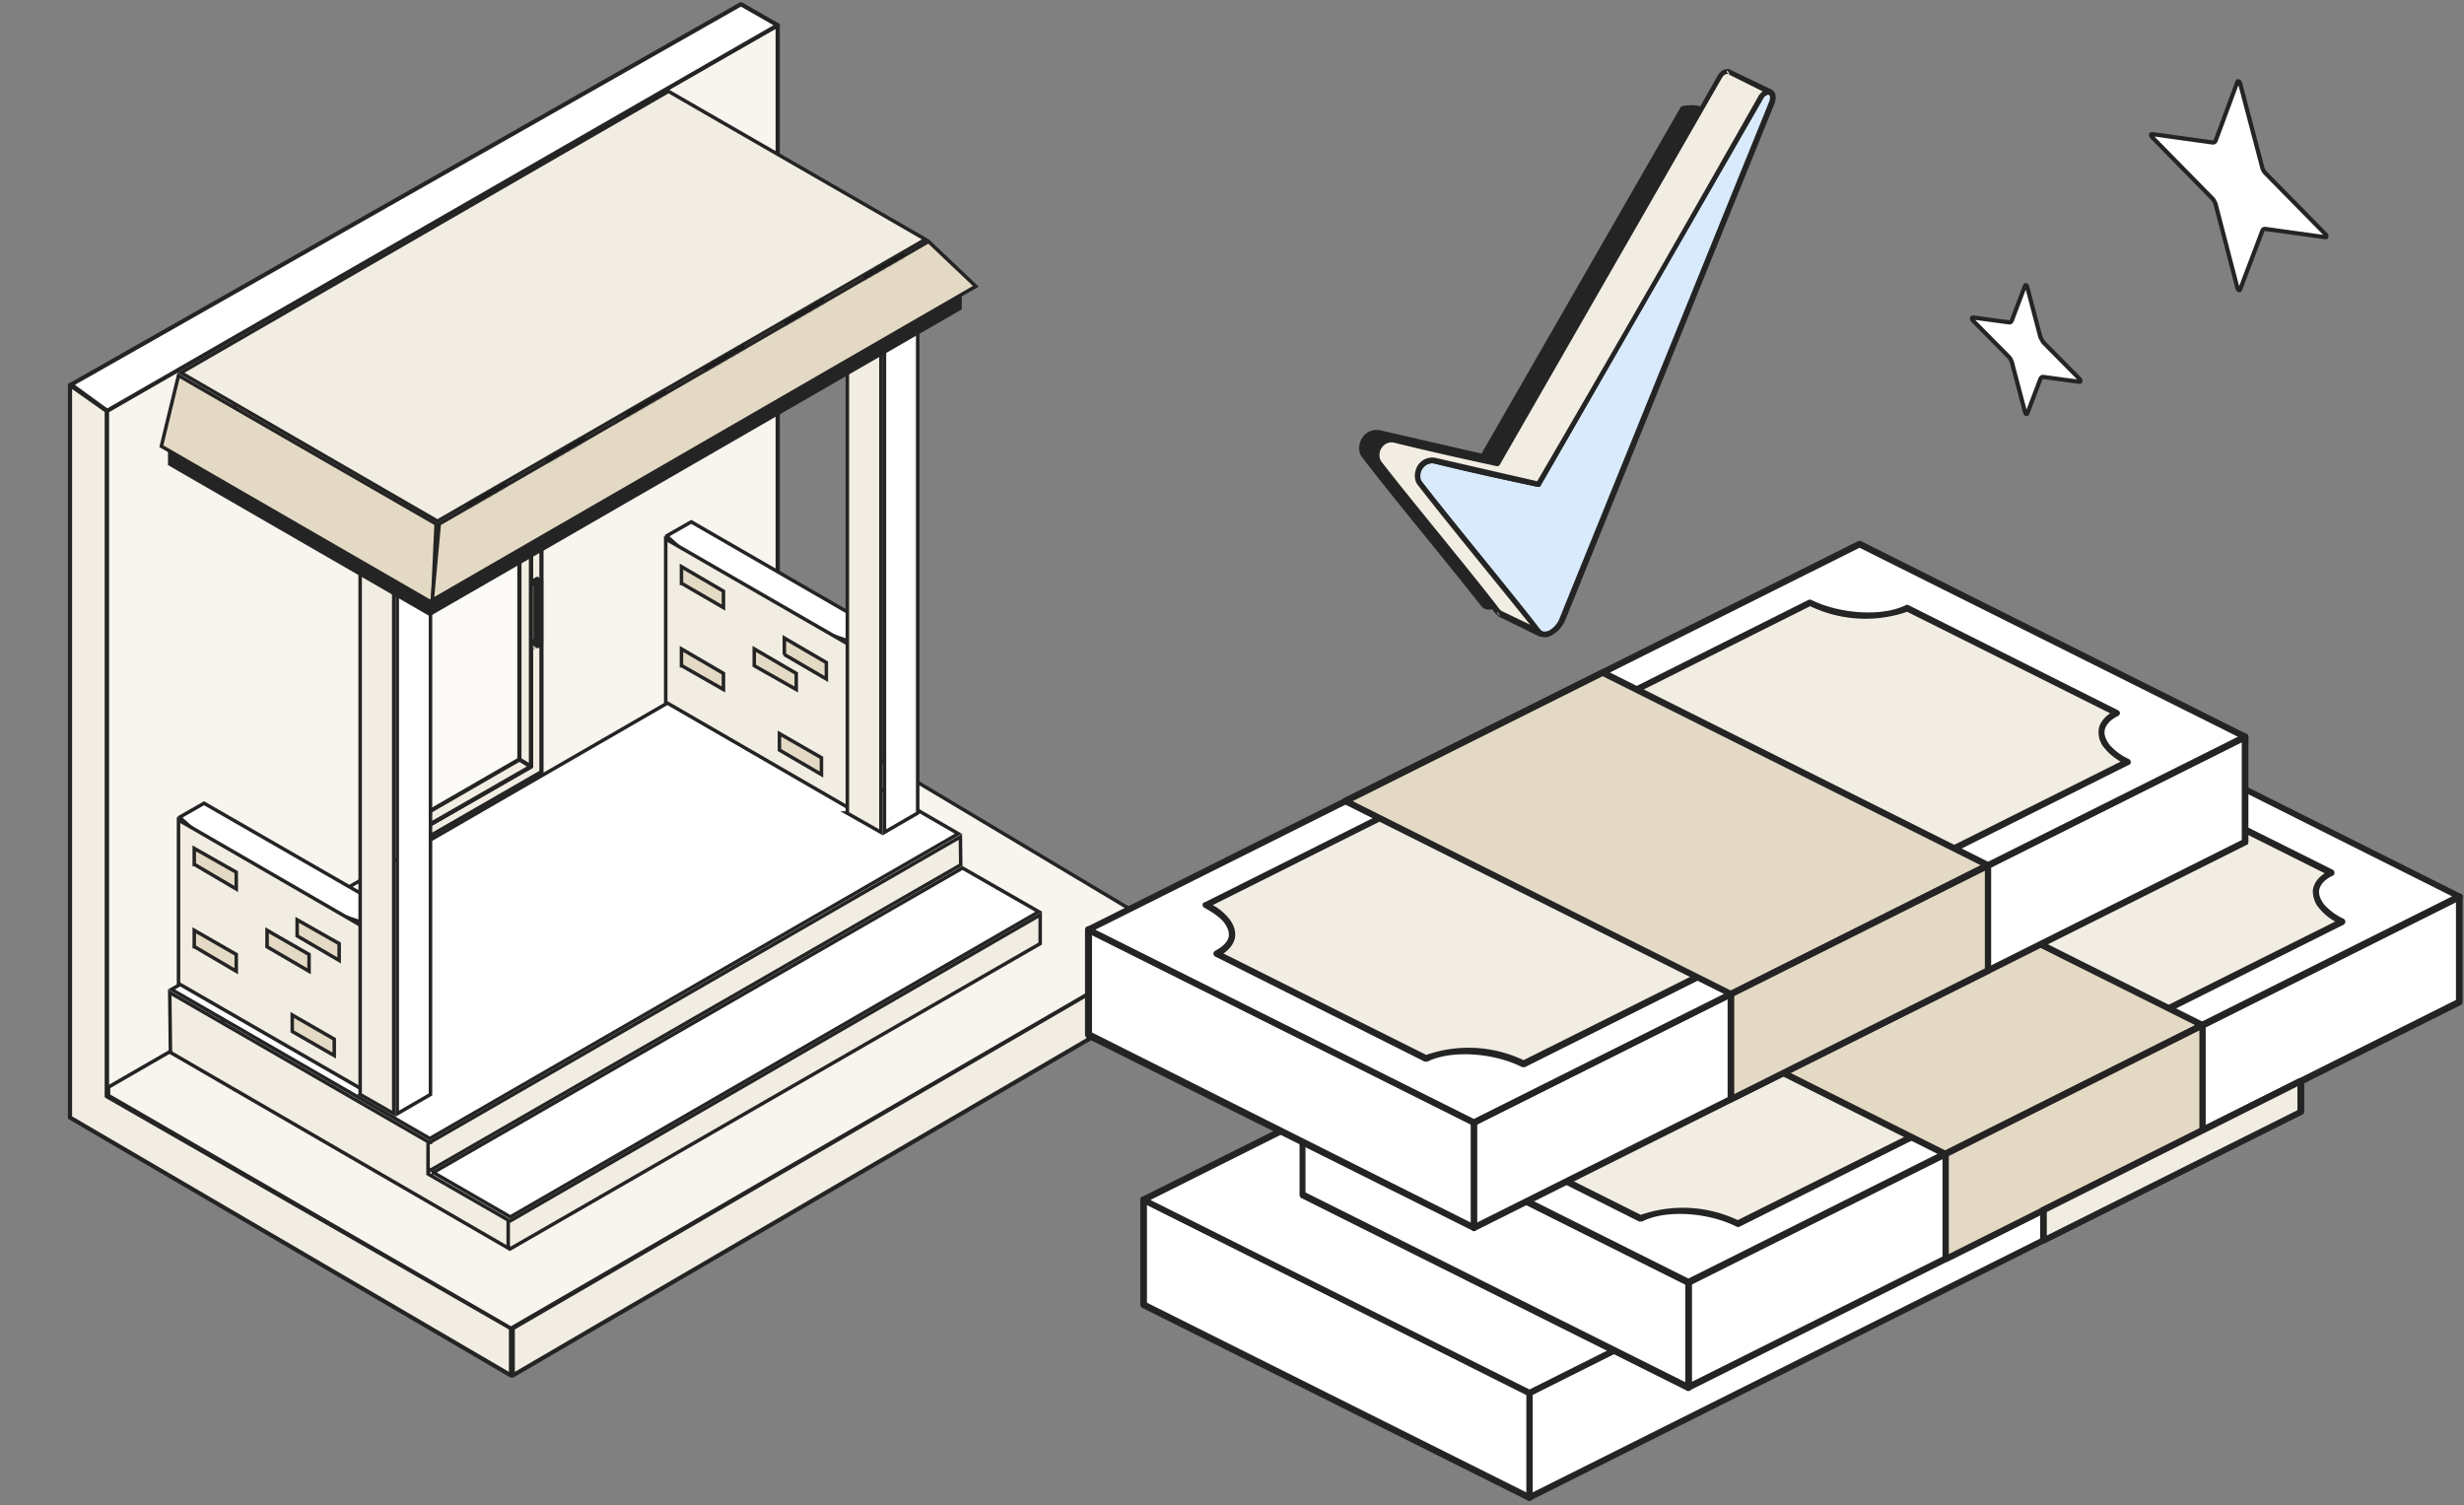 <svg xmlns="http://www.w3.org/2000/svg" width="704" height="430" fill="none"><rect width="100%" height="100%" fill="#808080" stroke="none"/><style><![CDATA[.B{fill-rule:evenodd}.C{fill:#242424}.D{fill:#fff}.E{fill:#f2ede2}.F{fill:#e4d9c4}.G{fill:#121214}.H{stroke-width:1.2}.I{stroke-linejoin:round}]]></style><g stroke="#242424"><g class="H I"><path fill="#f8f5ef" d="M222.2 7.2v193.2L30.5 311.1V116L222.2 7.2Z"/><path d="m211.7 1.2 10.5 6L30.6 117.4l-10.3-7.5L211.7 1.2Z" class="D"/><path d="m20 110 10.5 7.4v195.8L146 379.5V393L20 319.3V110Zm126.5 283v-13.5l191-111v13L146.5 393Z" class="E"/></g><path fill="#f8f5ef" d="m31 313 115 66.5 191.5-111L222.8 200 31 310.6v2.3Z"/><path d="M123 326.4h-.1l-2.7.3v5l2.7 2.7 151.6-87.3-.1-8L123 326.3Z" class="E"/><path d="m49 282.7 73.8 42.6 151-87.1-73.8-42.7-151 87.2Z" class="D"/><g class="E"><path d="M146 348.7h-.1l-.1.1-2.7.3v5l2.7 2.7 151.4-87.2v-8.2L146 348.7Z"/><path d="m48.7 300.7 96.5 55.9v-8l-22.6-13-.3-.2v-9.2l-73.8-42.6.2 17.1Z"/></g><path d="m123.8 335 22 12.7 151-87.2L275 248l-151.2 87Z" class="D"/><path fill="#a7a9ac" d="M243.6 184.2v46.7l6.9-4v-46.7l-6.9 4Z"/><path d="m190.5 153.2 22 19.6 30.6 10.6 6.9-4-52.5-30.3-7 4Z" class="D"/><path d="m190.2 200.6 52.4 30.3v-46.7L190.2 154v46.6Z" class="E"/><path d="m224.1 187 12 7v-4.7l-12-7v4.8Zm-8.6 3.2 12 6.8v-4.6l-12-7v4.8Zm7.2 24.1 12 7v-4.8l-12-6.9v4.7Zm-27.9-24.1 11.9 6.8v-4.6l-12-7v4.8Zm0-23.5 11.9 6.9v-4.7l-12-7v4.8Z" class="F"/><path d="m242 232.3 9.7 5.5v-138l-9.6-5.5v138Z" class="E"/><path fill="#bcbec0" d="m242.6 93.4 9.6 5.6 5-2 3.2-1.9 1.5-1.6-9.7-5.6-9.6 5.5Z"/><path d="M252.7 99.8v138l9.5-5.5v-138l-9.5 5.5Z" class="D"/><path fill="#a7a9ac" d="M104.4 264.5v46.7l6.8-3.9v-46.7l-6.8 4Z"/><path d="m51.3 233.5 22 19.7 30.5 10.5 7-4-52.5-30.2-7 4Z" class="D"/><path d="m51 281 52.4 30.2v-46.6L51 234.3V281Z" class="E"/><path d="m84.9 267.4 12 7v-4.8l-12-6.8v4.6Zm-8.6 3.1 12 7v-4.8l-12-6.9v4.7Zm7.2 24.2 12 6.9v-4.7l-12-6.9v4.7Zm-27.9-24.2 11.9 7v-4.8l-12-6.9v4.7Zm0-23.5 11.9 7v-4.8l-12-6.8v4.6Z" class="F"/><path d="m102.9 312.7 9.6 5.5V166.8l-9.6-5.5v151.4Z" class="E"/><path fill="#bcbec0" d="m103.4 160.4 9.6 5.5 5-1.9 3.2-2 1.5-1.5-9.7-5.6-9.6 5.5Z"/><g class="H I"><g class="E"><path d="M148.4 217v-94.8l-29.8 17.1v94.9l29.8-17.1Z"/><path d="M150.3 119.7v98.7l-33.2 19v-98.7l33.2-19Z"/><path d="m115.6 137.6 39.1-22.5v105.5l-39.1 22.5V137.6Zm36.1 81.4v-98.7l-33.1 19V238l33.1-19Z"/></g><path d="M151.7 120.3V219l-33.1 19v-98.7l33.1-19Z" opacity=".7" class="D"/><g class="E"><path d="m148.4 217 3.3 2v-98.7l-3.3 2V217Zm3.3 2-3.3-2-29.8 17.2v3.8l33.1-19Z"/><path d="m152 166.7.4-.7 1.1-.6v.6l-.5.9v16l.6-.3v.6l-.6.9-.6 1-.3.2v-18.6Z" opacity=".3"/><path d="m152.4 183.3 1.1-.7.5.3-1 .6-.6-.2Z"/><path d="m153.6 166.7 1-.7v18l-1 .6v-17.8Z"/><path d="m153.5 165.4-1 .6.5.4.6.3 1-.7-.6-.3-.5-.3Z"/><path d="M153.6 166.7v17.8l-.6-.4-.6-.2v-.6l.6.2V167l-.6-.2v-.7l.6.4.6.3Z"/></g></g><path d="M113.5 166.8v151.4l9.5-5.5V161.3l-9.5 5.5Z" class="D"/><path d="m48.5 132.6 73.8 42.6v-5.5l-73.8-42.5v5.4Zm74.8 37.1v5.5l151-87.1v-5.4l-151 87Z" class="C"/><path fill="#e6dab0" d="m49 126.3 73.8 42.7 151-87.1-73.9-42.7L49 126.3Z"/><g class="F"><path d="m46.1 127.5 76.7 44.3.8-.4 1-21.7L51 107.3l-4.9 20.2Z"/><path d="m125.5 149.7-2 21.8.3-.2 155-89.5L265.3 69l-139.8 80.7Z"/></g><path d="m51.7 106.5 73.3 42.4 139.4-80.5L191 26.1 51.7 106.5Z" class="E"/></g><mask id="A" class="D"><path d="m167 124.9.3.6-11 6.4-.4-.6 11-6.4Z"/></mask><path d="m167 124.9.3.6-11 6.4-.4-.6 11-6.4Z" class="G"/><path d="m167.3 125.5.8-.5.5.9-.8.5-.5-.9Zm-.4-.6-.5-.9.9-.5.5.9-.9.5Zm-11 6.4-.9.5-.5-1 .9-.4.5.9Zm.3.6.5.9-.8.5-.5-1 .8-.4Zm11-6.4-.8.5-.4-.6 1-.5.8-.5.3.6-.8.5Zm-.3-.6.5.8-11 6.4-.5-.8-.5-1 11-6.3.5.9Zm-11 6.4.8-.5.4.6-.9.5-.8.5-.4-.6.9-.5Zm.3.6-.5-.9 11-6.4.6 1 .5.8-11 6.4-.6-1Z" mask="url(#A)" class="C"/><mask id="B" class="D"><path d="m144.2 138 .4.6-11 6.4-.4-.7 11-6.3Z"/></mask><path d="m144.2 138 .4.6-11 6.4-.4-.7 11-6.3Z" class="G"/><path d="m144.6 138.6.8-.5.5.9-.8.5-.5-.9Zm-.4-.6-.5-1 .9-.4.5.9-.9.5Zm-11 6.3-1 .5-.4-.8.9-.5.5.8Zm.3.7.5.8-.8.5-.5-.8.8-.5Zm11-6.4-.8.5-.4-.6.9-.5.9-.5.3.6-.8.5Zm-.3-.6.5.8-11 6.4-.5-.9-.5-.8 11-6.4.5.9Zm-11 6.3.8-.5.4.7-.9.5-.8.5-.4-.7.9-.5Zm.3.7-.5-.9 11-6.4.6.9.5.9-11 6.3-.6-.8Z" mask="url(#B)" class="C"/><mask id="C" class="D"><path d="m190 111.6.3.6-11.3 6.6-.4-.6 11.4-6.6Z"/></mask><path d="m190 111.6.3.6-11.3 6.6-.4-.6 11.4-6.6Z" class="G"/><path d="m190.3 112.2 1-.5.4 1-.9.4-.5-.9Zm-.3-.6-.5-.9.8-.5.5.9-.8.5Zm-11.4 6.6-.9.5-.5-.9.9-.5.5.9Zm.4.6.5.9-.9.5-.5-.9.9-.5Zm11.3-6.6-.8.5-.4-.6.9-.5.8-.5.4.6-.9.5Zm-.3-.6.5.9L179 119l-.5-.8-.5-.9 11.4-6.6.5.9Zm-11.4 6.6.9-.5.3.6-.8.5-.9.5-.4-.6.9-.5Zm.4.6-.5-.9 11.3-6.5.5.8.5 1-11.3 6.5-.5-.9Z" mask="url(#C)" class="C"/><mask id="D" class="D"><path d="m212.4 98.6.4.6-11.4 6.6-.3-.7 11.3-6.5Z"/></mask><path d="m212.4 98.6.4.6-11.4 6.6-.3-.7 11.3-6.5Z" class="G"/><path d="m212.8 99.2.9-.5.5.9-.9.5-.5-1Zm-.4-.6-.5-1 1-.4.4.9-.9.5Zm-11.3 6.5-.9.5-.5-.8.9-.5.5.8Zm.3.7.5.8-.8.5-.5-.8.8-.5Zm11.4-6.6-.9.5-.3-.6.8-.5 1-.5.3.6-.9.5Zm-.4-.6.5.8-11.3 6.6-.5-.9-.5-.8 11.3-6.6.5.9Zm-11.3 6.5.8-.5.4.7-.9.5-.8.5-.4-.7.9-.5Zm.3.7-.5-1 11.4-6.5.5.9.5.9-11.4 6.5-.5-.8Z" mask="url(#D)" class="C"/><mask id="E" class="D"><path d="m224.3 92.6 11.3-6.5-.4-.7L224 92l.4.6Z"/></mask><path d="m224.3 92.6 11.3-6.5-.4-.7L224 92l.4.6Z" class="G"/><path d="m224.3 92.6.5.9-.8.5-.5-.9.8-.5Zm11.3-6.5.9-.5.5.8-.9.5-.5-.8Zm-.4-.7-.5-.8 1-.5.4.8-.9.5ZM224 92l-.8.5-.5-.9.8-.5.5.9Zm.4.6-.5-.8 11.3-6.6.5.9.5.8-11.3 6.6-.5-.9Zm11.3-6.5-.9.4-.3-.6.8-.5 1-.5.3.7-.9.5Zm-.4-.7.6.9-11.4 6.6-.5-1-.5-.8 11.3-6.5.5.8ZM224 92l.9-.5.4.6-.9.5-.8.5-.4-.6.8-.5Z" mask="url(#E)" class="C"/><mask id="F" class="D"><path d="m247 79.5 11.6-6.6-.4-.7-11.5 6.7.4.6Z"/></mask><path d="m247 79.5 11.6-6.6-.4-.7-11.5 6.7.4.6Z" class="G"/><path d="m247 79.5.6.9-1 .5-.4-.9.9-.5Zm11.6-6.6.9-.6.5 1-.9.4-.5-.8Zm-.4-.7-.5-.9.9-.5.5.9-.9.5ZM246.7 79l-.9.5-.4-.9.8-.5.5.9Zm.4.6-.5-.8L258 72l.5.9.5.8-11.5 6.7-.5-.9Zm11.5-6.6-.9.5-.3-.7.8-.5.9-.5.4.6-.9.6Zm-.4-.7.5.9-11.5 6.6-.5-.8-.5-.9 11.5-6.7.5 1ZM246.7 79l.9-.5.3.7-.8.4-1 .5-.3-.6.9-.5Z" mask="url(#F)" class="C"/><g class="D"><path stroke="#242424" d="M640 23.7c-.1-.4-.6-.7-.7-.4l-6.3 17c-.2.3-.5.5-.9.4l-17.3-2.4c-.3 0-.3.5 0 .8l17.3 17.6c.4.4.7 1 .9 1.5l6.3 24.2c.1.4.6.7.7.4l6.4-16.9c.1-.4.4-.5.8-.5l17.3 2.4c.3 0 .3-.5 0-.8l-17.3-17.6c-.4-.4-.7-1-.8-1.4L640 23.7ZM579.2 82c0-.5-.5-.7-.6-.4l-3.8 10c-.2.4-.4.6-.8.5l-10.4-1.4c-.2 0-.2.5 0 .8L574 102c.4.4.6.9.8 1.4l3.8 14.4c0 .4.5.7.6.4l3.8-10c.2-.4.5-.6.8-.5l10.4 1.4c.3 0 .3-.5 0-.8l-10.4-10.5-.8-1.4-3.8-14.4Z" class="H"/><path d="M657.3 287.6 437 398v30l220.3-110.2v-30Z" class="B"/></g><path d="M658.2 287.6c0-.3-.2-.5-.5-.7-.2-.2-.5-.2-.9 0L436.6 397c-.3.1-.5.4-.5.8v30c0 .4.2.6.4.8.3.2.6.2 1 0l220.2-110.2c.4-.1.6-.4.6-.8v-30h-.1Zm-1.8 1.5v28L437.9 426.4v-28l218.5-109.3Z" class="B C"/><path d="M326.8 342.8 437 397.9v30l-110.2-55v-30.1Z" class="B D"/><path d="M327.2 342a1 1 0 0 0-.9 0c-.3.2-.5.5-.5.8v30c0 .3.2.7.6.9l110.1 55c.3.2.7.2 1 0 .2-.2.4-.4.4-.7v-30a1 1 0 0 0-.5-1l-110.2-55Zm.5 2.3 108.4 54.1v28l-108.4-54.2v-28Z" class="B C"/><path d="m326.8 342.8 220.3-110.2 110.2 55L437 398l-110.2-55.1Z" class="B D"/><path d="M326.4 342c-.4 0-.6.4-.6.8s.2.6.6.8l110.1 55.2h.9l220.3-110.3c.4-.1.6-.5.6-.9a1 1 0 0 0-.6-.8l-110.1-55.1a1 1 0 0 0-.9 0L326.4 341.9Zm2.4.8 218.3-109.2 108.1 54.1L437 397l-108.2-54.1Z" class="B C"/><path d="M473.7 269.3 584 324.4l-73.5 36.8L400.2 306l73.5-36.7Z" class="B E"/><path d="M474.1 268.5a1 1 0 0 0-.8 0l-73.5 36.8c-.3 0-.5.4-.5.8s.2.6.5.8L510 362.1c.3.1.6.1.8 0l73.5-36.8c.3-.1.5-.4.5-.8a1 1 0 0 0-.5-.9L474 268.5Zm-.4 1.8 108.1 54.1-71.4 35.7-108.1-54 71.4-35.8Z" class="B C"/><path d="M492 296.8c20.3 0 36.8 8.3 36.8 18.4 0 10.2-16.4 18.4-36.7 18.4s-36.8-8.2-36.8-18.4c0-10.1 16.5-18.4 36.8-18.4z" class="B E"/><path d="M492 296c-12.3 0-23.3 3-30 7.6-4.8 3.3-7.6 7.3-7.6 11.6s2.8 8.4 7.5 11.6a55.3 55.3 0 0 0 30.2 7.7 55 55 0 0 0 30.1-7.7c4.7-3.2 7.5-7.3 7.5-11.6s-2.7-8.3-7.5-11.6a55.5 55.5 0 0 0-30.1-7.7Zm0 1.7c12 0 22.7 3 29.2 7.4 4.1 2.9 6.7 6.3 6.7 10.1s-2.6 7.3-6.7 10.1a53.7 53.7 0 0 1-29.1 7.4 54 54 0 0 1-29.1-7.4c-4.2-2.8-6.7-6.3-6.7-10 0-3.9 2.5-7.3 6.7-10.2a53.6 53.6 0 0 1 29-7.4Z" class="B C"/><path d="M702.8 256.2 482.4 366.4v30l220.4-110.2v-30Z" class="B D"/><path d="M703.7 256.2c0-.3-.2-.6-.5-.8a.8.8 0 0 0-.9 0L482 365.6c-.3.1-.5.4-.5.8v30c0 .4.2.6.4.8.3.2.6.2 1 0l220.1-110c.4-.2.6-.5.6-.9v-30Zm-2 1.5v28L483.4 394.8v-28l218.5-109.2Z" class="B C"/><path d="m372.2 311.3 110.2 55.1v30l-110.2-55.1v-30Z" class="B D"/><path d="M372.6 310.5a1 1 0 0 0-.9 0c-.3.3-.4.5-.4.8v30c0 .4.1.7.5 1l110.1 55c.3.2.7.2 1 0 .2-.2.4-.5.4-.8v-30a1 1 0 0 0-.5-.9l-110.2-55.1Zm.5 2.3 108.4 54.1v28L373 340.7v-28Z" class="B C"/><path d="M372.2 311.3 592.5 201l110.3 55.1-220.4 110.2-110.2-55.1Z" class="B D"/><path d="M371.8 310.5c-.3.1-.5.4-.5.8s.2.7.5.9L482 367.3c.3.1.6.1.8 0l220.3-110.2c.4-.1.6-.4.6-.8a1 1 0 0 0-.6-.9L593 200.3a1 1 0 0 0-.9 0L371.8 310.5Zm2.5.8L592.6 202l108 54.1-218.2 109.2-108.1-54.1Z" class="B C"/><path d="M408.9 318.1c6.8-3.4 5.4-9.6-3.1-13.9L578.4 218c8.5 4.3 21 5 27.8 1.5l59.8 30c-6.8 3.4-5.4 9.6 3.1 14l-172.6 86.2c-8.5-4.3-21-5-27.8-1.6l-59.7-30Z" class="B E"/><path d="M408.5 317.3c-.3.1-.5.4-.5.8s.2.7.5.9l59.8 30h.9c6.6-3.4 18.7-2.7 27 1.5.2.1.5.1.8 0l172.6-86.3c.3-.2.5-.5.5-.9a1 1 0 0 0-.5-.8 17.2 17.2 0 0 1-5.5-4c-1-1.3-1.6-2.6-1.5-4 .2-1.6 1.5-3.2 3.9-4.3.3-.1.5-.5.5-.9a1 1 0 0 0-.5-.8l-59.9-29.9a1 1 0 0 0-.8 0c-6.6 3.3-18.7 2.6-27-1.6a1 1 0 0 0-.8 0l-172.6 86.4c-.3.1-.5.4-.5.8 0 .3.2.7.5.9 2.4 1.2 4.3 2.5 5.4 4 1 1.3 1.7 2.6 1.5 3.9-.2 1.6-1.5 3.1-3.8 4.3Zm2.3.8c2.1-1.5 3.2-3.2 3.3-5a6 6 0 0 0-1.1-4.2 15 15 0 0 0-5.2-4.6l170.6-85.4a36.7 36.7 0 0 0 27.8 1.6l58 29c-2.1 1.4-3.2 3.1-3.4 5a8 8 0 0 0 1.2 4.2 16 16 0 0 0 5.2 4.6l-170.7 85.3a36.7 36.7 0 0 0-27.7-1.5l-58-29Z" class="B C"/><path d="M519.1 237.8 629.3 293l-73.4 36.6-110.2-55 73.4-36.8Z" class="B F"/><path d="M519.5 237a1 1 0 0 0-.8 0l-73.4 36.7c-.4.2-.6.5-.6.9 0 .3.2.6.6.8l110.1 55.2h.8l73.5-36.9c.3-.1.5-.4.5-.8a1 1 0 0 0-.5-.8L519.5 237Zm-.4 1.9 108.1 54-71.4 35.8-108-54.1 71.3-35.7Z" class="B C"/><path d="M629.3 323v-30l-73.4 36.6v30l73.4-36.7Z" class="B F"/><path d="M629.7 323.8c.3-.2.5-.5.5-.9v-30c0-.3-.2-.6-.4-.8-.3-.2-.6-.2-1 0l-73.3 36.7c-.4.1-.5.5-.5.8v30c0 .4.1.7.4.9h1l73.3-36.7Zm-1.3-1.4-71.6 35.9v-28l71.6-35.9v28Z" class="B C"/><path d="M568 277.3v-30L494.6 284v30l73.4-36.7Z" class="B E"/><path d="M568.4 278.1c.3 0 .5-.4.5-.8v-30c0-.4-.2-.6-.4-.8-.3-.2-.6-.2-1 0l-73.3 36.7c-.4.1-.6.4-.6.8v30c0 .4.2.6.5.8.2.2.6.2.9 0l73.4-36.7Zm-1.3-1.4-71.6 35.9v-28l71.6-35.8v28Z" class="B C"/><path d="M657.3 309v8.7l-73.4 36.7v-8.7l73.4-36.8Z" class="B E"/><path d="M658.2 309c0-.4-.2-.6-.5-.8-.2-.2-.5-.2-.9-.1l-73.4 36.8c-.3 0-.5.4-.5.8v8.7c0 .4.2.6.4.8.3.2.6.2 1 0l73.4-36.7c.4-.1.6-.4.6-.8v-8.8h-.1Zm-1.8 1.4v6.8L584.8 353v-6.7l71.6-35.9Z" class="B C"/><path d="M641.4 210.5 421.1 320.8v30l220.3-110.3v-30Z" class="B D"/><path d="M642.4 210.5c0-.3-.2-.6-.4-.8-.3-.2-.6-.2-1 0L420.7 319.9a1 1 0 0 0-.5.9v30c0 .3.2.6.5.8.2.2.6.2.9 0l220.3-110.2c.3 0 .5-.4.5-.8v-30Zm-1.9 1.5v28L422 349.3v-28L640.5 212Z" class="B C"/><path d="m311 265.6 110 55.2v30l-110-55.2v-30Z" class="B D"/><path d="M311.4 264.8a1 1 0 0 0-1 0c-.2.3-.4.5-.4.8v30c0 .4.2.7.5 1l110.2 55c.2.2.6.2.9 0 .2-.2.4-.5.4-.8v-30a1 1 0 0 0-.5-.9l-110.1-55Zm.5 2.3 108.3 54.2v28L312 295v-28Z" class="B C"/><path d="m311 265.6 220.3-110.2 110.1 55.1-220.3 110.3L311 265.6Z" class="B D"/><path d="M310.6 264.8c-.3.1-.5.5-.5.8 0 .4.2.7.5.9l110.1 55c.3.2.6.2.9 0l220.3-110.1c.3-.2.5-.5.5-.9a1 1 0 0 0-.5-.8l-110.2-55.1a1 1 0 0 0-.8 0L310.6 264.8Zm2.4.8 218.3-109.1 108.1 54-218.3 109.2-108-54Z" class="B C"/><path d="M347.6 272.4c6.8-3.4 5.5-9.6-3-13.9L517 172.2c8.6 4.3 21 5 27.8 1.6l59.9 30c-6.8 3.3-5.5 9.6 3 13.8L435.4 304c-8.5-4.3-21-5-27.8-1.6l-59.9-30Z" class="B E"/><path d="M347.2 271.7c-.3.1-.5.4-.5.8 0 .3.2.7.5.8l59.8 30h.9c6.6-3.3 18.7-2.6 27 1.6h.8l172.6-86.4c.3 0 .5-.4.5-.8a1 1 0 0 0-.5-.8 17.2 17.2 0 0 1-5.5-4c-1-1.4-1.6-2.6-1.5-4 .2-1.6 1.5-3.2 3.8-4.3.4-.2.6-.5.6-.9a1 1 0 0 0-.6-.8l-59.8-30a1 1 0 0 0-.8 0c-6.6 3.3-18.7 2.6-27-1.5a1 1 0 0 0-.8 0l-172.5 86.4c-.4 0-.6.4-.6.8 0 .3.2.6.6.8 2.3 1.3 4.2 2.6 5.4 4 1 1.3 1.6 2.6 1.5 4-.2 1.5-1.5 3-4 4.3Zm2.4.7c2-1.4 3.2-3.2 3.3-5 .1-1.4-.3-2.8-1.2-4.2a15 15 0 0 0-5.2-4.6l170.7-85.4a36.6 36.6 0 0 0 27.7 1.6l58 29c-2 1.4-3.2 3.1-3.3 5a7 7 0 0 0 1.1 4.2 16 16 0 0 0 5.2 4.6l-170.6 85.3a36.7 36.7 0 0 0-27.8-1.5l-58-29Z" class="B C"/><path d="m457.9 192.2 110.1 55-73.4 36.8-110.2-55 73.5-36.7Z" class="B F"/><path d="M458.3 191.4a1 1 0 0 0-.9 0L384 228c-.3.1-.5.5-.5.9 0 .3.2.6.5.8l110.2 55.1c.2.2.5.2.8 0l73.4-36.7c.3-.2.5-.5.5-.9a1 1 0 0 0-.5-.8l-110.1-55.1Zm-.4 1.8 108 54-71.4 35.8-108-54.1 71.4-35.7Z" class="B C"/><path d="M568 277.3v-30L494.6 284v30l73.4-36.7Z" class="B F"/><g class="C B"><path d="M568.4 278.1c.3 0 .5-.4.5-.8v-30c0-.4-.2-.6-.4-.8-.3-.2-.6-.2-1 0l-73.3 36.7c-.4.1-.6.4-.6.8v30c0 .4.2.6.5.8.2.2.6.2.9 0l73.4-36.7zm-1.3-1.4l-71.6 35.9v-28l71.6-35.8v28zM481 31c1.9-.3 3.7-.2 5.3.3l-55.6 137.4c-.8 1.9-2 3.4-3.5 4.2-1.4.7-2.7.5-3.6-.5-7.6-10-25.3-31.2-33.7-42.1-2-2.5.2-7.7 4.5-6.6 12 3 29.3 6.7 29.3 6.7L480.9 31z"/><path d="M480.8 30.3a1 1 0 0 0-.6.3l-56.9 99-28.7-6.6a4.9 4.9 0 0 0-6 3.4c-.5 1.5-.3 3.3.7 4.4 8.3 10.9 26 32.2 33.7 42.1 1 1.4 2.7 1.7 4.5.7a9 9 0 0 0 3.9-4.5L487 31.7V31c0-.2-.3-.4-.5-.4-1.7-.6-3.6-.7-5.7-.3zm.6 1.5a12 12 0 0 1 3.8 0L430 168.6a7 7 0 0 1-3.2 3.7c-1 .5-2 .5-2.5-.3-7.6-10-25.4-31.2-33.8-42.1-.6-.8-.7-2-.3-3 .5-1.5 1.9-2.9 4-2.4 12 3 29.3 6.7 29.3 6.7.3 0 .7-.1.8-.4.1.1 35-59.7 57.1-99z"/></g><path fill="#d8eafb" d="M410.3 131.7c-4.4-1-6.4 4-4.5 6.6 8.4 10.9 26 32.1 33.7 42 .8 1 2.1 1.3 3.6.5a8 8 0 0 0 3.5-4.1l59.7-147.5c.5-1.3.3-2.6-.5-2.9s-2 .4-2.7 1.6l-63.5 110.4s-17.2-3.6-29.3-6.6z" class="B"/><path d="M410.5 131c-3.1-.8-5.3 1-6 3.3-.5 1.5-.3 3.3.7 4.4 8.3 10.9 26 32.2 33.7 42.1 1 1.4 2.7 1.7 4.5.7a9 9 0 0 0 3.9-4.5L507 29.6c.4-1 .4-2 .2-2.7s-.6-1.1-1.2-1.3c-.5-.2-1-.2-1.7 0-.7.4-1.5 1-2 2l-63.1 109.9-28.7-6.6zm-.3 1.5c12 3 29.2 6.6 29.2 6.6.3 0 .7 0 .8-.4l63.5-110.4c.2-.5.6-1 1-1.1.3-.1.4-.3.7-.1.2 0 .3.2.3.5 0 .4 0 .9-.2 1.4l-59.8 147.4a7 7 0 0 1-3 3.7c-1.1.5-2 .5-2.6-.2-7.7-10-25.4-31.3-33.8-42.2-.6-.7-.7-1.9-.4-3 .7-1.4 2.1-2.8 4.3-2.2z" class="B C"/><path d="M440.4 181l-11.8-5.9c-.3 0-.6-.3-.8-.7-7.6-9.9-25.4-31.2-33.7-42-2-2.6.1-7.7 4.5-6.6 12 3 29.2 6.6 29.2 6.6L491.3 22c.7-1.3 1.8-2 2.7-1.6l.2.1 11.6 5.8c-1-.4-2 .3-2.8 1.5a9963 9963 0 0 1-63.4 110.5s-17.2-3.6-29.3-6.6c-4.4-1-6.4 4-4.5 6.6 8.4 10.9 26 32.1 33.7 42 .3.4.6.6.9.7z" class="B E"/><path d="M505.8 27.1c.4 0 .6-.2.8-.4v-.1c0-.4 0-.7-.4-1L494.5 20l-.2-.2a3.34 3.34 0 0 0-1.7.1c-.7.3-1.5 1-2 2a8717.3 8717.3 0 0 1-63.2 109.8c-3-.6-18-3.8-28.7-6.5a4.9 4.9 0 0 0-6 3.4c-.5 1.5-.3 3.3.7 4.4 8.3 10.9 26 32.2 33.7 42.1l1 1 11.8 5.8h.4c.4 0 .7-.2.8-.6 0-.4-.2-.8-.5-.9l-.5-.4c-7.6-10-25.3-31.3-33.7-42.2-.7-.7-.7-1.9-.4-3 .5-1.5 2-2.8 4-2.3 12.1 3 29.3 6.6 29.3 6.6.4 0 .8 0 .9-.4l63.4-110.4c.3-.5.7-.9 1-1 .3-.2.5-.3.7-.2l.5.1zM494 21.3l9.6 4.8c-.4.4-.9.8-1.2 1.4a9833 9833 0 0 1-63.2 110l-28.7-6.6a4.9 4.9 0 0 0-6 3.4c-.5 1.5-.3 3.3.7 4.4 7.8 10.1 23.5 29.2 32 39.8l-8.3-4-.5-.5c-7.6-10-25.3-31.2-33.7-42.1-.6-.8-.7-2-.4-3 .5-1.5 2-2.9 4.1-2.4 12 3 29.3 6.7 29.3 6.7.3 0 .7-.1.8-.4l63.4-110.4c.3-.5.7-1 1-1.1s.5-.3.8-.1h.3zM428.6 176s-.7-1.4-.8-1.2c-.3.8.8 1.2.8 1.2zm65.6-154.7c-.1 0-.6-1.3-.7-1.2-.4.7.6 1.2.7 1.2z" class="B C"/></svg>